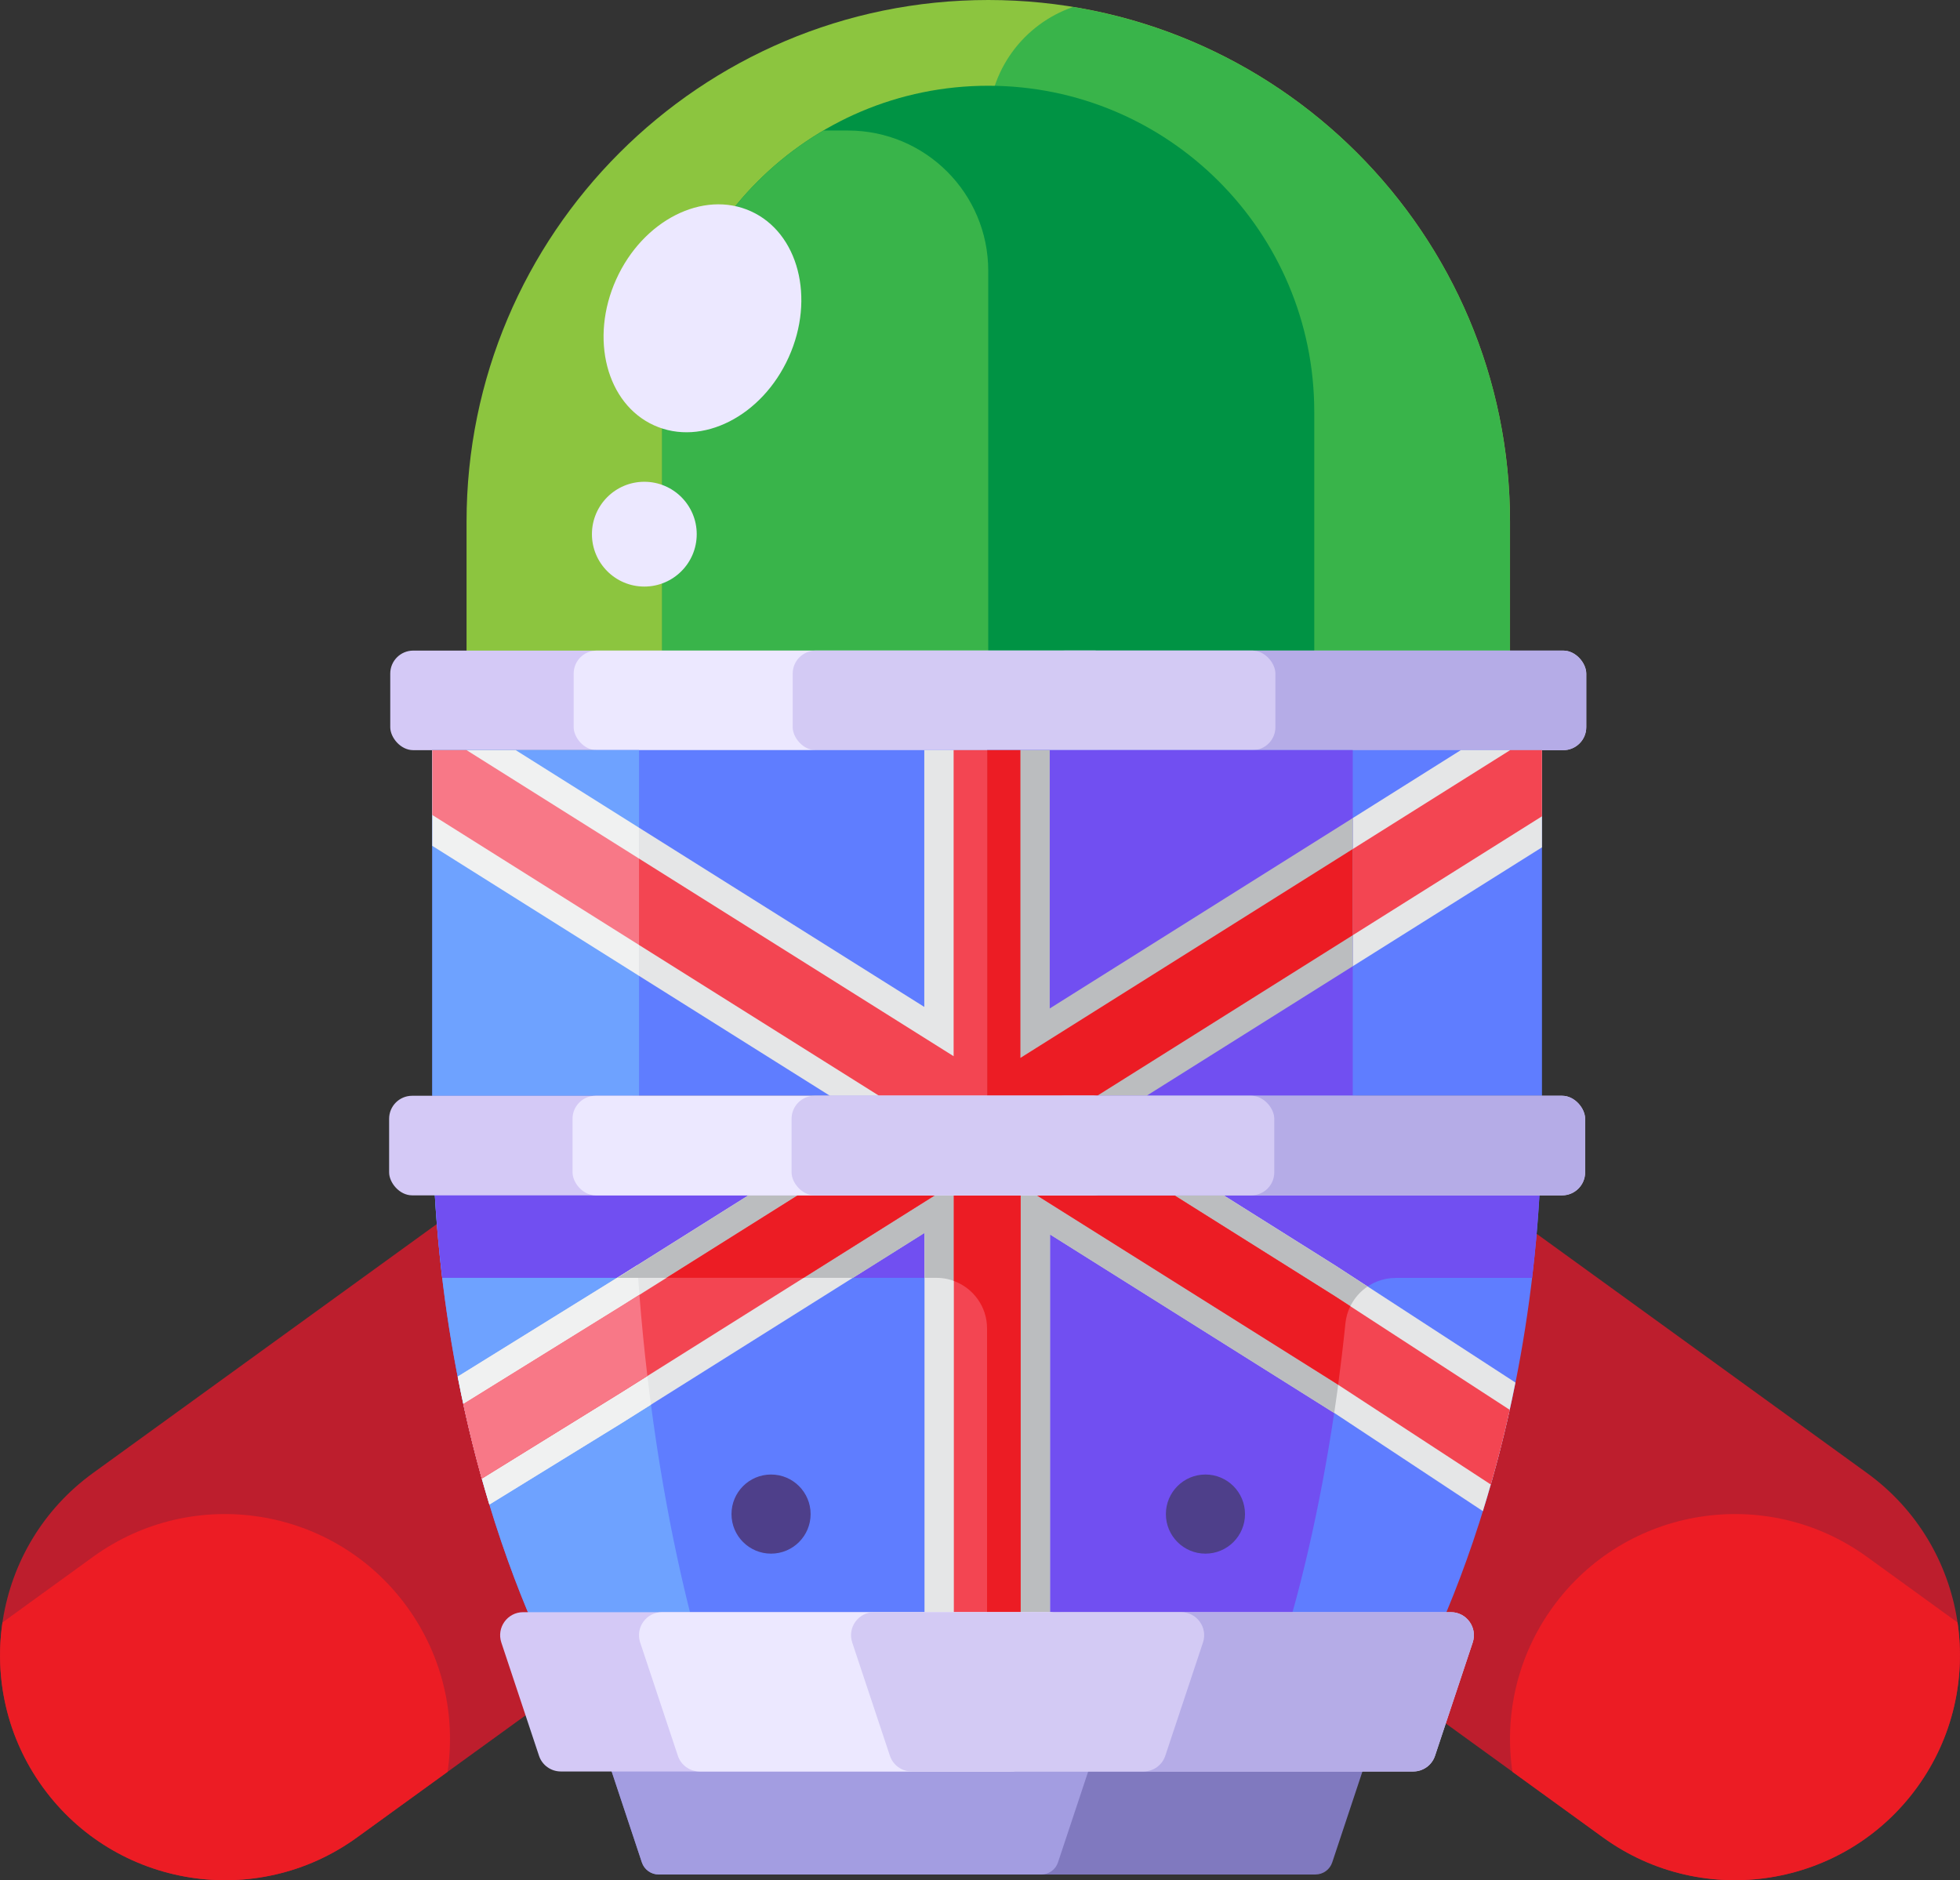 <?xml version="1.0" encoding="UTF-8"?>
<svg id="Layer_2" data-name="Layer 2" xmlns="http://www.w3.org/2000/svg" width="277.94" height="266.63" viewBox="0 0 277.94 266.63">
  <rect x="0" y="0" width="277.94" height="266.63" fill="#333333" stroke="none"/>
  <defs>
    <style>
      .cls-1 {
        fill: #f87887;
      }

      .cls-2 {
        fill: #009344;
      }

      .cls-3 {
        fill: #f34552;
      }

      .cls-4 {
        fill: #ec1c24;
      }

      .cls-5 {
        fill: #f0f1f1;
      }

      .cls-6 {
        fill: #ece8ff;
      }

      .cls-7 {
        fill: #e5e6e7;
      }

      .cls-8 {
        fill: #b5ace7;
      }

      .cls-9 {
        fill: #bd1e2d;
      }

      .cls-10 {
        fill: #8cc53f;
      }

      .cls-11 {
        fill: #bbbdbf;
      }

      .cls-12 {
        fill: #d4c9f6;
      }

      .cls-13 {
        fill: #d3caf4;
      }

      .cls-14 {
        fill: #a39de1;
      }

      .cls-15 {
        fill: #8079bf;
      }

      .cls-16 {
        fill: #6ea2ff;
      }

      .cls-17 {
        fill: #39b44a;
      }

      .cls-18 {
        fill: #5f7dff;
      }

      .cls-19 {
        fill: #714ff1;
      }

      .cls-20 {
        fill: #4e3f8a;
      }
    </style>
  </defs>
  <g id="rocket">
    <path class="cls-9" d="m43.49,180.14h0c17.61,0,31.9,14.3,31.9,31.9v60.5H11.58v-60.5c0-17.61,14.3-31.9,31.9-31.9Z" transform="translate(-114.33 394.31) rotate(-125.91)"/>
    <path class="cls-4" d="m.35,230.08l12.85-9.31c14.27-10.33,34.22-7.14,44.55,7.13,5.08,7.02,6.89,15.41,5.72,23.36l-12.85,9.31c-14.27,10.33-34.22,7.14-44.55-7.13h0c-5.08-7.02-6.89-15.41-5.72-23.36Z"/>
    <path class="cls-9" d="m202.55,180.14h63.81v60.5c0,17.61-14.3,31.9-31.9,31.9h0c-17.61,0-31.9-14.3-31.9-31.9v-60.5h0Z" transform="translate(-86.38 283.48) rotate(-54.09)"/>
    <path class="cls-15" d="m186.53,265.82h-93.12c-1.08,0-2.05-.69-2.39-1.72l-5.21-15.68h108.32l-5.21,15.68c-.34,1.03-1.3,1.72-2.39,1.72Z"/>
    <path class="cls-14" d="m147.64,265.82h-54.23c-1.08,0-2.05-.69-2.39-1.72l-5.21-15.68h69.43l-5.21,15.68c-.34,1.03-1.3,1.72-2.39,1.72Z"/>
    <path class="cls-18" d="m61.31,155.39c0,.67-.01,1.34-.01,2,0,51.86,19.58,83.58,19.58,83.58h118.21s19.58-31.72,19.58-83.58c0-.67,0-1.33-.01-2H61.31Z"/>
    <path class="cls-16" d="m89.68,155.39h-28.37c0,.67-.01,1.34-.01,2,0,51.86,19.58,83.58,19.58,83.58h20.54c-2.72-8.03-11.75-38.11-11.75-83.02,0-.85,0-1.7.01-2.56Z"/>
    <path class="cls-19" d="m192.31,157.39c0-.66,0-1.33,0-2h-52.33v13.79H61.65c.24,4.16.6,8.18,1.06,12.03h70.08c3.96,0,7.18,3.21,7.18,7.18v52.59h39.32s8.06-19.66,11.5-53.32c.37-3.66,3.46-6.44,7.14-6.44h19.33c.46-3.85.82-7.86,1.06-12.03h-26.23c.15-3.81.23-7.72.23-11.78Z"/>
    <path class="cls-10" d="m140.14,0h0C180.97,0,214.13,33.15,214.13,73.98v34.06H66.16v-34.06C66.16,33.15,99.31,0,140.14,0Z"/>
    <path class="cls-17" d="m152.17.99c-7,2.41-12.03,9.04-12.03,16.86v90.2h73.98v-34.06c0-36.76-26.82-67.25-61.96-73Z"/>
    <path class="cls-2" d="m140.14,12.16h0c25.51,0,46.23,20.71,46.23,46.23v49.65h-92.46v-49.65c0-25.51,20.71-46.23,46.23-46.23Z"/>
    <path class="cls-17" d="m120.25,18.51h-3.49c-13.67,8.03-22.85,22.88-22.85,39.88v49.65h46.23V38.4c0-10.98-8.9-19.89-19.89-19.89Z"/>
    <g>
      <rect class="cls-12" x="55.34" y="92.26" width="169.6" height="14.12" rx="3.26" ry="3.26"/>
      <rect class="cls-8" x="147.8" y="92.26" width="77.14" height="14.12" rx="3.26" ry="3.26"/>
      <rect class="cls-6" x="81.35" y="92.26" width="77.14" height="14.12" rx="3.26" ry="3.26"/>
      <rect class="cls-13" x="112.41" y="92.26" width="68.45" height="14.12" rx="3.26" ry="3.26"/>
    </g>
    <ellipse class="cls-6" cx="99.62" cy="45.14" rx="16.66" ry="13.42" transform="translate(17.49 117.37) rotate(-65.71)"/>
    <circle class="cls-6" cx="91.37" cy="75.75" r="7.43"/>
    <rect class="cls-18" x="61.3" y="106.37" width="157.36" height="49.01"/>
    <rect class="cls-16" x="61.3" y="106.37" width="29.32" height="49.01"/>
    <rect class="cls-19" x="139.98" y="106.37" width="51.85" height="49.01"/>
    <path class="cls-4" d="m277.59,230.08l-12.85-9.31c-14.27-10.33-34.22-7.14-44.55,7.13-5.08,7.02-6.89,15.41-5.72,23.36l12.85,9.31c14.27,10.33,34.22,7.14,44.55-7.13h0c5.08-7.02,6.89-15.41,5.72-23.36Z"/>
    <g>
      <g>
        <polygon class="cls-7" points="131.07 106.37 131.07 142.79 90.61 117.37 90.61 138.38 117.69 155.39 139.98 155.39 139.98 106.37 131.07 106.37"/>
        <polygon class="cls-7" points="218.66 106.37 207.16 106.37 191.83 116.01 191.83 137.02 218.66 120.16 218.66 106.37"/>
        <polygon class="cls-5" points="73.12 106.37 61.3 106.37 61.3 119.95 90.61 138.38 90.61 117.37 73.12 106.37"/>
        <polygon class="cls-11" points="148.86 143.01 148.86 106.37 139.98 106.37 139.98 155.39 162.59 155.39 191.83 137.02 191.83 116.01 148.86 143.01"/>
      </g>
      <polygon class="cls-3" points="135.23 106.37 135.23 149.78 90.61 121.75 90.61 134 124.66 155.39 139.98 155.39 139.98 106.37 135.23 106.37"/>
      <polygon class="cls-3" points="218.66 106.37 214.16 106.37 191.83 120.4 191.83 132.62 218.66 115.76 218.66 106.37"/>
      <polygon class="cls-1" points="66.15 106.37 61.3 106.37 61.3 115.57 90.61 134 90.61 121.75 66.15 106.37"/>
      <polygon class="cls-4" points="144.7 150.02 144.7 106.37 139.98 106.37 139.98 155.39 155.59 155.39 191.83 132.62 191.83 120.4 144.7 150.02"/>
    </g>
    <g>
      <path class="cls-7" d="m214.9,196.06l-25.55-16.61-27.07-17.01h-44.9l-29.24,18.37-23.23,14.4c1.31,6.73,2.87,12.79,4.49,18.14l18.73-11.53,42.97-27v57.21h17.79v-56.99l40.46,25.42,20.93,13.83c1.66-5.36,3.27-11.44,4.62-18.24Z"/>
      <path class="cls-5" d="m69.4,213.36l18.73-11.53,4.18-2.63c-.8-6.05-1.47-12.66-1.94-19.79l-2.24,1.41-23.23,14.4c1.31,6.73,2.87,12.79,4.49,18.14Z"/>
      <path class="cls-11" d="m189.34,179.46l-27.07-17.01h-22.3v6.73h-33.3l-18.53,11.65-.61.38h33.44l10.14-6.37v6.37h1.69c3.96,0,7.18,3.21,7.18,7.18v43.66h8.92v-56.99l40.3,25.32c.59-3.99,1.14-8.23,1.6-12.73.22-2.19,1.42-4.06,3.13-5.21l-4.57-2.97Z"/>
      <path class="cls-3" d="m214.08,199.92l-24.74-16.08-34.04-21.39h-30.93l-36.24,22.77-22.43,13.9c.81,3.75,1.7,7.28,2.62,10.57l19.81-12.25,47.13-29.61v64.22h9.47v-63.98l44.62,28.04,22.06,14.41c.94-3.29,1.85-6.82,2.68-10.58Z"/>
      <path class="cls-1" d="m68.32,209.68l19.81-12.25,3.67-2.31c-.43-3.65-.81-7.49-1.13-11.51l-2.55,1.6-22.43,13.9c.81,3.75,1.7,7.28,2.62,10.57Z"/>
      <g>
        <path class="cls-4" d="m189.34,183.84l-34.04-21.39h-15.33v6.73h-4.71v12.47c2.75,1.01,4.71,3.64,4.71,6.73v43.66h4.76v-63.98l44.62,28.04.41.27c.37-2.79.72-5.69,1.03-8.72.09-.86.33-1.68.69-2.42l-2.14-1.39Z"/>
        <polygon class="cls-4" points="113.66 169.17 94.52 181.2 113.96 181.2 133.1 169.17 113.66 169.17"/>
      </g>
    </g>
    <g>
      <rect class="cls-12" x="55.18" y="155.39" width="169.6" height="14.12" rx="3.26" ry="3.26"/>
      <rect class="cls-8" x="147.64" y="155.39" width="77.14" height="14.12" rx="3.26" ry="3.26"/>
      <rect class="cls-6" x="81.19" y="155.39" width="77.14" height="14.12" rx="3.26" ry="3.26"/>
      <rect class="cls-13" x="112.25" y="155.39" width="68.45" height="14.12" rx="3.26" ry="3.26"/>
    </g>
    <g>
      <path class="cls-12" d="m200.41,251.21h-120.88c-1.41,0-2.66-.9-3.1-2.24l-5.34-16.05c-.7-2.12.87-4.3,3.1-4.3h131.55c2.23,0,3.8,2.18,3.1,4.3l-5.34,16.05c-.44,1.34-1.69,2.24-3.1,2.24Z"/>
      <path class="cls-8" d="m200.41,251.21h-44.17c-1.41,0-2.66-.9-3.1-2.24l-5.34-16.05c-.7-2.12.87-4.3,3.1-4.3h54.84c2.23,0,3.8,2.18,3.1,4.3l-5.34,16.05c-.44,1.34-1.69,2.24-3.1,2.24Z"/>
      <path class="cls-6" d="m143.39,251.21h-44.17c-1.41,0-2.66-.9-3.1-2.24l-5.34-16.05c-.7-2.12.87-4.3,3.1-4.3h54.84c2.23,0,3.8,2.18,3.1,4.3l-5.34,16.05c-.44,1.34-1.69,2.24-3.1,2.24Z"/>
      <path class="cls-13" d="m162.16,251.21h-32.87c-1.41,0-2.66-.9-3.1-2.24l-5.34-16.05c-.7-2.12.87-4.3,3.1-4.3h43.54c2.23,0,3.8,2.18,3.1,4.3l-5.34,16.05c-.44,1.34-1.69,2.24-3.1,2.24Z"/>
    </g>
    <g>
      <circle class="cls-20" cx="170.94" cy="214.71" r="5.61"/>
      <circle class="cls-20" cx="109.34" cy="214.71" r="5.61"/>
    </g>
  </g>
</svg>